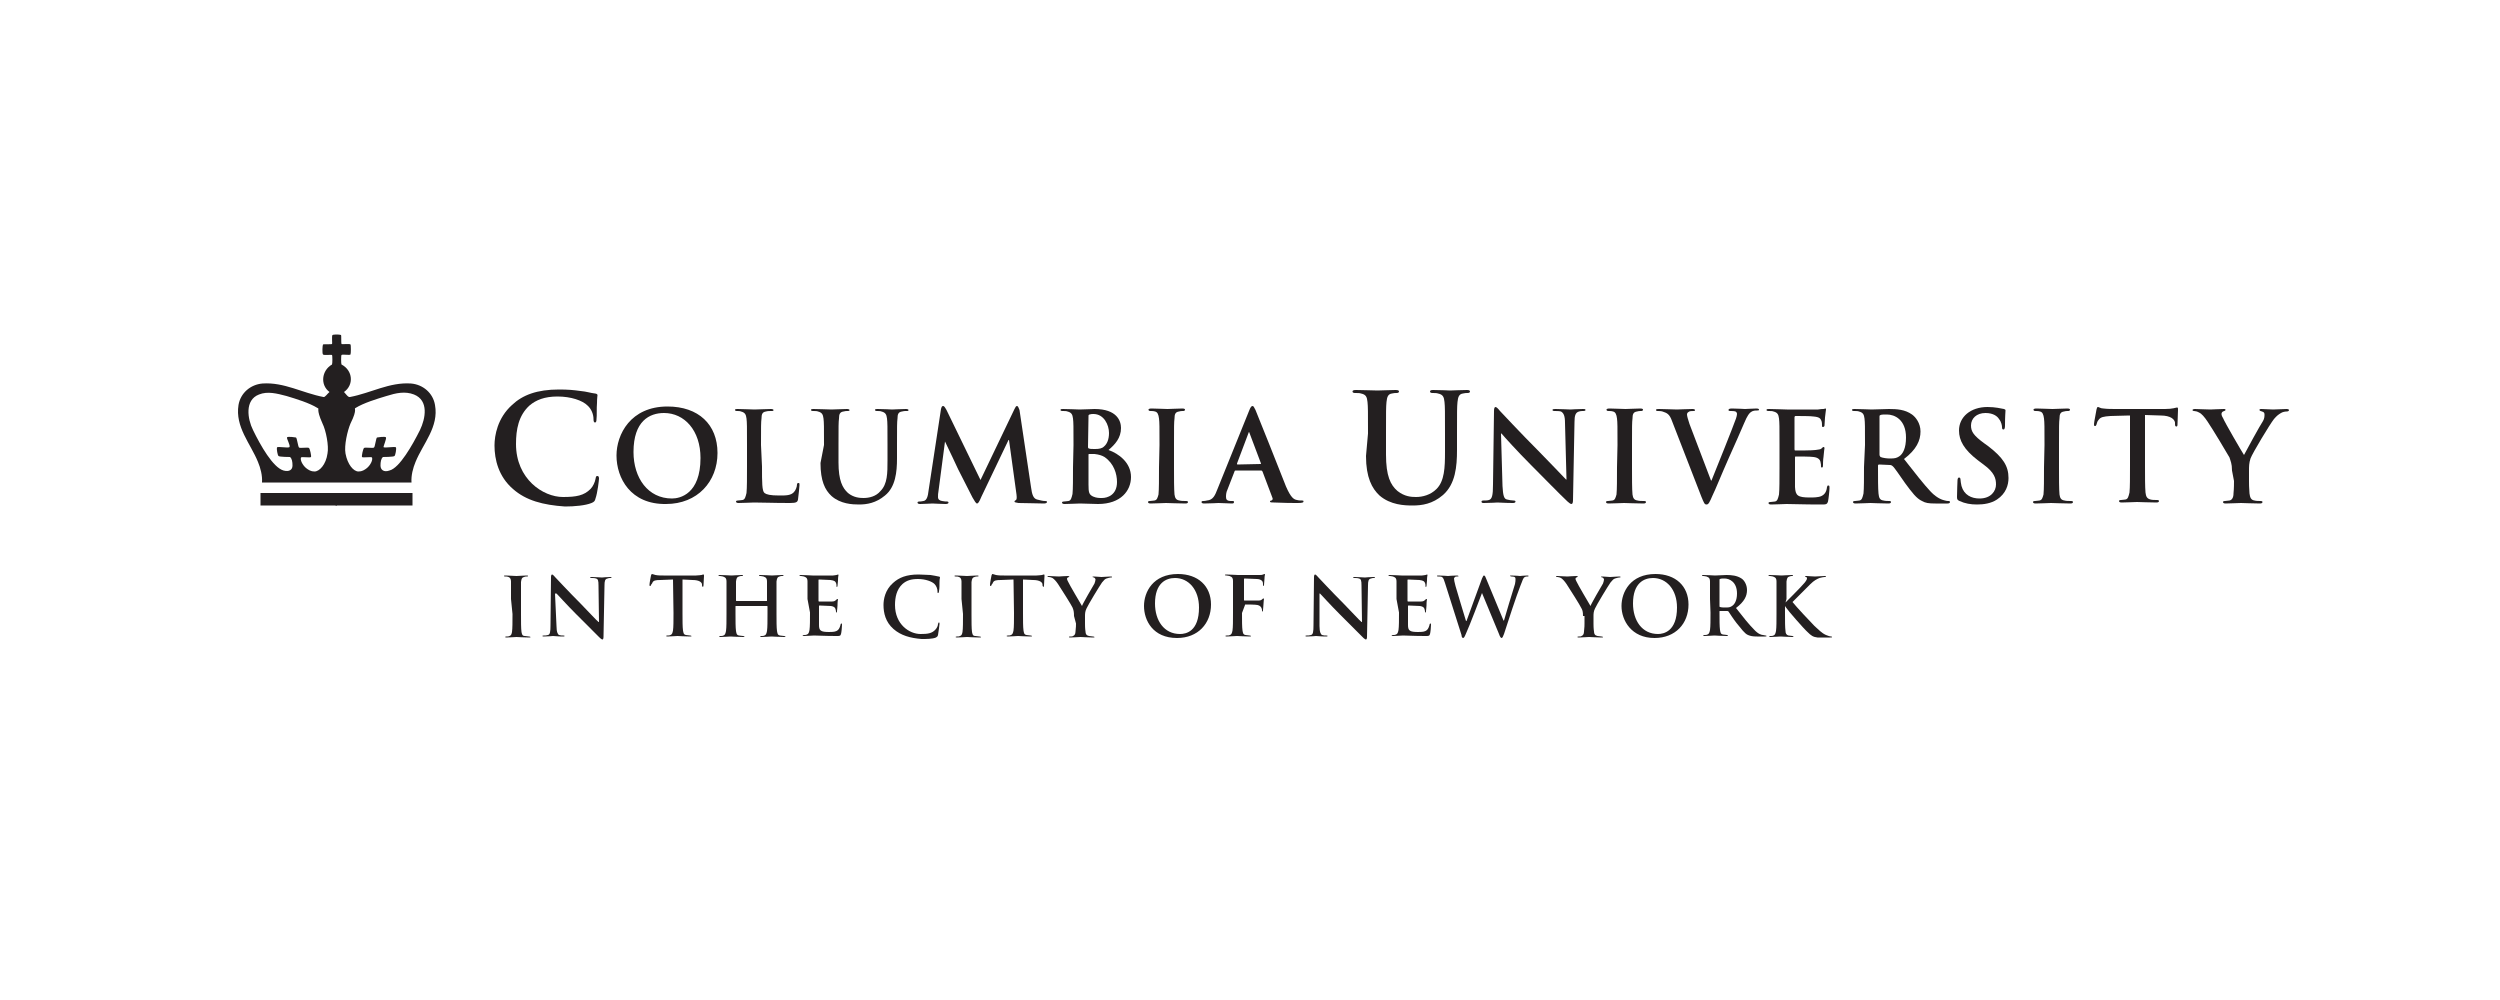 <?xml version="1.0" encoding="utf-8"?>
<!-- Generator: Adobe Illustrator 28.0.0, SVG Export Plug-In . SVG Version: 6.00 Build 0)  -->
<svg version="1.0" id="Layer_1" xmlns="http://www.w3.org/2000/svg" xmlns:xlink="http://www.w3.org/1999/xlink" x="0px" y="0px"
	 viewBox="0 0 500 200" enable-background="new 0 0 500 200" xml:space="preserve">
<path fill="#231F20" d="M102.6,97.8c-2.9-2.5-3.7-5.9-3.7-8.7c0-2,0.6-5.5,3.5-8.1c2.1-2,5-3.1,9.4-3.1c1.8,0,2.9,0.1,4.3,0.3
	c1.2,0.1,2,0.4,2.9,0.5c0.3,0,0.5,0.2,0.5,0.3c0,0.2-0.1,0.6-0.1,1.6c-0.1,1,0,2.6-0.1,3.2c0,0.5-0.1,0.7-0.3,0.7
	c-0.2,0-0.3-0.2-0.3-0.7c0-0.9-0.4-2-1.2-2.7c-1-1-3.3-1.8-6-1.8c-2.6,0-4.3,0.7-5.6,1.8c-2.2,2-2.7,4.8-2.7,7.7
	c0,7,5.4,10.6,9.4,10.6c2.7,0,4.2-0.3,5.5-1.6c0.5-0.5,0.9-1.4,1-2c0.1-0.5,0.1-0.6,0.4-0.6c0.2,0,0.3,0.2,0.3,0.5
	c0,0.3-0.3,2.9-0.7,4c-0.1,0.5-0.3,0.7-0.8,0.9c-1.2,0.5-3.4,0.7-5.3,0.7C108.6,101,105.2,100.1,102.6,97.8L102.6,97.8z"/>
<path fill="#231F20" d="M123.3,91.1c0-4.2,2.8-9.8,10.2-9.8c6.2,0,10,3.6,10,9.3c0,5.7-4,10.2-10.3,10.2
	C126.1,100.9,123.3,95.6,123.3,91.1L123.3,91.1z M140.1,91.6c0-5.5-3.2-9-7.3-9c-2.9,0-6.1,1.6-6.1,7.8c0,5.2,2.9,9.3,7.7,9.3
	C136,99.7,140.1,98.8,140.1,91.6L140.1,91.6z"/>
<path fill="#231F20" d="M152.4,93.3c0,3.2,0,4.9,0.5,5.3c0.4,0.3,1.1,0.5,3,0.5c1.3,0,2.3,0,2.9-0.7c0.3-0.3,0.6-1,0.6-1.5
	c0-0.2,0.1-0.3,0.3-0.3s0.2,0.1,0.2,0.4s-0.2,2.1-0.3,2.9c-0.1,0.5-0.3,0.7-1.6,0.7c-3.6,0-5.2-0.1-7.2-0.1c-0.5,0-2.1,0.1-3.1,0.1
	c-0.3,0-0.5-0.1-0.5-0.3c0-0.1,0.1-0.2,0.4-0.2c0.3,0,0.7-0.1,0.9-0.1c0.5-0.1,0.6-0.6,0.8-1.4c0.1-1,0.1-3,0.1-5.3V89
	c0-3.8,0-4.4-0.1-5.3c-0.1-0.8-0.3-1.2-1.1-1.4c-0.2-0.1-0.5-0.1-0.8-0.1c-0.3,0-0.4-0.1-0.4-0.2c0-0.2,0.2-0.2,0.5-0.2
	c1.2,0,2.7,0.1,3.4,0.1c0.6,0,2.4-0.1,3.3-0.1c0.3,0,0.5,0.1,0.5,0.2c0,0.2-0.1,0.2-0.5,0.2c-0.3,0-0.7,0-1,0.1
	c-0.7,0.1-0.9,0.5-0.9,1.4c-0.1,0.8-0.1,1.5-0.1,5.3L152.4,93.3L152.4,93.3z"/>
<path fill="#231F20" d="M164.8,89c0-3.8,0-4.4-0.1-5.3c-0.1-0.8-0.3-1.2-1.1-1.4c-0.2-0.1-0.6-0.1-1-0.1c-0.3,0-0.4-0.1-0.4-0.2
	c0-0.2,0.2-0.2,0.5-0.2c1.3,0,2.9,0.1,3.6,0.1c0.6,0,2.2-0.1,3.1-0.1c0.3,0,0.5,0.1,0.5,0.2c0,0.2-0.1,0.2-0.4,0.2s-0.4,0-0.8,0.1
	c-0.7,0.1-0.9,0.5-0.9,1.4c-0.1,0.8-0.1,1.5-0.1,5.3v3.5c0,3.6,0.8,5.1,1.9,6.1c1.1,0.9,2.3,1,3.1,1c1.1,0,2.5-0.3,3.4-1.4
	c1.4-1.4,1.4-3.6,1.4-6.1V89c0-3.8,0-4.4-0.1-5.3c-0.1-0.8-0.3-1.2-1.1-1.4c-0.2-0.1-0.6-0.1-0.9-0.1s-0.4-0.1-0.4-0.2
	c0-0.2,0.2-0.2,0.5-0.2c1.3,0,2.8,0.1,2.9,0.1c0.3,0,1.8-0.1,2.8-0.1c0.3,0,0.5,0.1,0.5,0.2c0,0.2-0.1,0.2-0.5,0.2
	c-0.3,0-0.4,0-0.8,0.1c-0.7,0.1-0.9,0.5-0.9,1.4c-0.1,0.8-0.1,1.5-0.1,5.3v2.7c0,2.7-0.3,5.7-2.4,7.4c-1.8,1.5-3.6,1.8-5.2,1.8
	c-1.3,0-3.7-0.1-5.5-1.7c-1.3-1.2-2.2-3-2.2-6.6L164.8,89L164.8,89z"/>
<path fill="#231F20" d="M188.2,81.8c0.1-0.4,0.2-0.6,0.4-0.6c0.2,0,0.3,0.1,0.7,0.8l6.8,14l6.8-14.2c0.2-0.4,0.3-0.6,0.5-0.6
	s0.3,0.3,0.5,0.8l2.3,15.4c0.2,1.6,0.5,2.3,1.2,2.5c0.8,0.2,1.2,0.3,1.6,0.3c0.2,0,0.4,0,0.4,0.2s-0.3,0.3-0.6,0.3
	c-0.6,0-4-0.1-5.1-0.1c-0.5-0.1-0.8-0.1-0.8-0.3c0-0.1,0.1-0.2,0.3-0.3c0.1-0.1,0.2-0.3,0.1-1.1l-1.5-10.9h-0.1l-5.4,11.3
	c-0.5,1.2-0.7,1.4-0.9,1.4c-0.2,0-0.5-0.5-0.9-1.2c-0.6-1.2-2.5-4.9-2.9-5.7c-0.2-0.5-1.7-3.6-2.6-5.5H189l-1.3,9.9
	c-0.1,0.5-0.1,0.8-0.1,1.2c0,0.5,0.3,0.7,0.8,0.8c0.5,0.1,0.8,0.1,1,0.1s0.3,0.1,0.3,0.2c0,0.2-0.2,0.3-0.6,0.3
	c-1,0-2.2-0.1-2.6-0.1c-0.5,0-1.6,0.1-2.5,0.1c-0.3,0-0.5-0.1-0.5-0.3c0-0.1,0.1-0.2,0.4-0.2c0.2,0,0.3,0,0.8-0.1
	c0.7-0.1,0.9-1.1,1-2L188.2,81.8L188.2,81.8z"/>
<path fill="#231F20" d="M214.7,89c0-3.8,0-4.4-0.1-5.3c-0.1-0.8-0.3-1.2-1.1-1.4c-0.2-0.1-0.6-0.1-1-0.1c-0.3,0-0.4-0.1-0.4-0.2
	c0-0.2,0.2-0.2,0.5-0.2c1.3,0,2.9,0.1,3.3,0.1c1.2,0,2.2-0.1,3-0.1c4.5,0,5.3,2.4,5.3,3.8c0,2-1.2,3.3-2.5,4.4
	c2,0.7,4.5,2.5,4.5,5.4c0,2.7-2,5.4-6.6,5.4c-0.6,0-2.9-0.1-3.6-0.1c-0.5,0-2.1,0.1-3.1,0.1c-0.3,0-0.5-0.1-0.5-0.3
	c0-0.1,0.1-0.2,0.4-0.2c0.3,0,0.7-0.1,0.9-0.1c0.5-0.1,0.6-0.6,0.8-1.4c0.1-1,0.1-3,0.1-5.3L214.7,89L214.7,89z M217.6,89.4
	c0,0.2,0.1,0.3,0.2,0.3c0.2,0.1,0.6,0.1,1.2,0.1c0.8,0,1.4-0.1,1.8-0.5c0.6-0.5,1-1.4,1-2.7c0-1.6-1-3.8-3.1-3.8
	c-0.3,0-0.5,0-0.8,0.1c-0.2,0.1-0.2,0.1-0.2,0.4L217.6,89.4L217.6,89.4z M220.9,91.4c-0.5-0.3-1.1-0.5-2-0.6c-0.5,0-0.7,0-1.1,0
	c-0.1,0-0.1,0.1-0.1,0.2v5.9c0,1.6,0.1,2,0.9,2.4c0.7,0.3,1.2,0.3,1.8,0.3c1.1,0,3-0.6,3-3.2C223.4,94.8,222.8,92.7,220.9,91.4
	L220.9,91.4z"/>
<path fill="#231F20" d="M231.9,89c0-3.8,0-4.4-0.1-5.3c-0.1-0.8-0.3-1.3-0.8-1.4c-0.3-0.1-0.6-0.1-0.9-0.1c-0.3,0-0.4-0.1-0.4-0.3
	c0-0.1,0.2-0.2,0.6-0.2c1,0,2.5,0.1,3.2,0.1c0.6,0,2.1-0.1,3-0.1c0.3,0,0.5,0.1,0.5,0.2c0,0.2-0.1,0.3-0.4,0.3c-0.3,0-0.5,0-0.8,0.1
	c-0.7,0.1-0.9,0.5-0.9,1.4c-0.1,0.8-0.1,1.5-0.1,5.3v4.4c0,2.4,0,4.4,0.1,5.5c0.1,0.7,0.3,1.1,1,1.2c0.3,0.1,0.9,0.1,1.3,0.1
	c0.3,0,0.4,0.1,0.4,0.2c0,0.2-0.2,0.3-0.5,0.3c-1.6,0-3.2-0.1-3.9-0.1c-0.5,0-2.1,0.1-3.1,0.1c-0.3,0-0.5-0.1-0.5-0.3
	c0-0.1,0.1-0.2,0.4-0.2c0.3,0,0.7-0.1,0.9-0.1c0.5-0.1,0.6-0.5,0.8-1.2c0.1-1,0.1-3,0.1-5.4L231.9,89L231.9,89z"/>
<path fill="#231F20" d="M247.1,94.1c-0.1,0-0.2,0.1-0.2,0.2l-1.4,3.6c-0.3,0.6-0.3,1.2-0.3,1.5c0,0.5,0.2,0.8,1,0.8h0.3
	c0.3,0,0.3,0.1,0.3,0.2c0,0.2-0.1,0.3-0.4,0.3c-0.8,0-1.8-0.1-2.7-0.1c-0.3,0-1.6,0.1-2.9,0.1c-0.3,0-0.5-0.1-0.5-0.3
	c0-0.1,0.1-0.2,0.3-0.2c0.2,0,0.5,0,0.8-0.1c1.2-0.1,1.6-1,2.1-2.3l6.3-15.6c0.3-0.8,0.5-1,0.7-1c0.2,0,0.3,0.2,0.6,0.8
	c0.6,1.4,4.6,11.5,6.1,15.3c1,2.3,1.6,2.6,2.2,2.7c0.3,0.1,0.8,0.1,1,0.1c0.2,0,0.3,0,0.3,0.2s-0.2,0.3-1.2,0.3
	c-0.9,0-2.7,0-4.7-0.1c-0.5,0-0.8,0-0.8-0.2c0-0.1,0.1-0.2,0.3-0.2c0.2-0.1,0.3-0.3,0.2-0.5l-2-5.3c-0.1-0.1-0.1-0.2-0.3-0.2
	L247.1,94.1L247.1,94.1z M252.1,92.8c0.1,0,0.1-0.1,0.1-0.1l-2.3-6.1c0-0.1-0.1-0.2-0.1-0.2s-0.1,0.1-0.1,0.2l-2.3,6.1
	c0,0.1,0,0.2,0.1,0.2L252.1,92.8L252.1,92.8z"/>
<path fill="#231F20" d="M273.6,86.7c0-4.5,0-5.3-0.1-6.3c-0.1-1-0.3-1.5-1.3-1.7c-0.2-0.1-0.8-0.1-1.2-0.1c-0.3,0-0.5-0.1-0.5-0.3
	s0.2-0.3,0.7-0.3c1.6,0,3.4,0.1,4.3,0.1c0.7,0,2.6-0.1,3.6-0.1c0.5,0,0.7,0.1,0.7,0.3s-0.2,0.3-0.5,0.3c-0.3,0-0.5,0-0.9,0.1
	c-0.8,0.1-1,0.7-1.1,1.7c-0.1,1-0.1,1.8-0.1,6.3v4.2c0,4.3,0.9,6.1,2.3,7.3c1.4,1.1,2.7,1.2,3.7,1.2c1.3,0,2.9-0.4,4.1-1.6
	c1.6-1.6,1.7-4.3,1.7-7.4v-3.7c0-4.5,0-5.3-0.1-6.3c-0.1-1-0.3-1.5-1.3-1.7c-0.2-0.1-0.8-0.1-1.1-0.1s-0.5-0.1-0.5-0.3
	s0.2-0.3,0.6-0.3c1.5,0,3.4,0.1,3.4,0.1c0.3,0,2.3-0.1,3.4-0.1c0.4,0,0.6,0.1,0.6,0.3s-0.2,0.3-0.5,0.3s-0.5,0-0.9,0.1
	c-0.8,0.1-1,0.7-1.1,1.7c-0.1,1-0.1,1.8-0.1,6.3V90c0,3.3-0.3,6.8-2.8,9c-2.1,1.8-4.2,2.1-6.1,2.1c-1.6,0-4.4-0.1-6.6-2
	c-1.5-1.4-2.7-3.6-2.7-7.9L273.6,86.7L273.6,86.7z"/>
<path fill="#231F20" d="M300.5,97.2c0.1,1.9,0.3,2.6,0.9,2.7c0.4,0.1,0.9,0.2,1.3,0.2c0.3,0,0.4,0.1,0.4,0.2c0,0.2-0.2,0.3-0.5,0.3
	c-1.6,0-2.6-0.1-3.1-0.1c-0.2,0-1.4,0.1-2.7,0.1c-0.3,0-0.5,0-0.5-0.3c0-0.1,0.1-0.2,0.4-0.2c0.3,0,0.8,0,1.1-0.1
	c0.6-0.2,0.8-0.9,0.8-3.1l0.2-14.7c0-0.5,0.1-0.8,0.3-0.8s0.5,0.3,0.9,0.8c0.3,0.3,4.1,4.4,7.7,8c1.7,1.7,5.1,5.3,5.5,5.7h0.1
	L313,84.6c0-1.5-0.3-2-0.8-2.3c-0.3-0.1-1-0.1-1.3-0.1c-0.3,0-0.4-0.1-0.4-0.2c0-0.2,0.3-0.2,0.6-0.2c1.3,0,2.5,0.1,3,0.1
	c0.3,0,1.2-0.1,2.5-0.1c0.3,0,0.5,0,0.5,0.2c0,0.1-0.1,0.2-0.5,0.2c-0.3,0-0.5,0-0.8,0.1c-0.7,0.2-0.9,0.8-0.9,2.1l-0.3,15.6
	c0,0.5-0.1,0.8-0.3,0.8c-0.3,0-0.5-0.3-0.8-0.5c-1.6-1.5-4.7-4.7-7.3-7.3c-2.7-2.7-5.5-5.8-5.9-6.3h-0.1L300.5,97.2L300.5,97.2z"/>
<path fill="#231F20" d="M323.5,89c0-3.8,0-4.4-0.1-5.3c-0.1-0.8-0.3-1.3-0.8-1.4c-0.3-0.1-0.6-0.1-0.9-0.1s-0.4-0.1-0.4-0.3
	c0-0.1,0.2-0.2,0.6-0.2c1,0,2.5,0.1,3.2,0.1c0.6,0,2.1-0.1,3-0.1c0.3,0,0.5,0.1,0.5,0.2c0,0.2-0.1,0.3-0.4,0.3s-0.5,0-0.8,0.1
	c-0.7,0.1-0.9,0.5-0.9,1.4c-0.1,0.8-0.1,1.5-0.1,5.3v4.4c0,2.4,0,4.4,0.1,5.5c0.1,0.7,0.3,1.1,1,1.2c0.3,0.1,0.9,0.1,1.3,0.1
	c0.3,0,0.4,0.1,0.4,0.2c0,0.2-0.2,0.3-0.5,0.3c-1.6,0-3.2-0.1-3.9-0.1c-0.5,0-2.1,0.1-3.1,0.1c-0.3,0-0.5-0.1-0.5-0.3
	c0-0.1,0.1-0.2,0.4-0.2c0.3,0,0.7-0.1,0.9-0.1c0.5-0.1,0.6-0.5,0.8-1.2c0.1-1,0.1-3,0.1-5.4L323.5,89L323.5,89z"/>
<path fill="#231F20" d="M334.4,84.2c-0.5-1.4-1-1.6-1.9-1.9c-0.3-0.1-0.8-0.1-1-0.1s-0.3-0.1-0.3-0.2c0-0.2,0.3-0.2,0.6-0.2
	c1.3,0,2.7,0.1,3.6,0.1c0.6,0,1.8-0.1,3.1-0.1c0.3,0,0.5,0.1,0.5,0.2c0,0.2-0.1,0.2-0.3,0.2c-0.4,0-0.8,0-1,0.2
	c-0.2,0.1-0.3,0.3-0.3,0.5c0,0.3,0.2,1,0.5,1.9l4.3,11.3h0.1c1.1-2.7,4.3-10.7,4.9-12.4c0.1-0.3,0.2-0.7,0.2-0.9s-0.1-0.4-0.3-0.5
	c-0.3-0.1-0.7-0.1-1-0.1c-0.2,0-0.4,0-0.4-0.2s0.2-0.3,0.7-0.3c1.2,0,2.3,0.1,2.6,0.1c0.4,0,1.6-0.1,2.3-0.1c0.3,0,0.5,0.1,0.5,0.2
	c0,0.2-0.1,0.2-0.4,0.2s-0.8,0-1.2,0.3c-0.3,0.2-0.7,0.6-1.4,2.3c-1,2.3-1.6,3.7-3,6.8c-1.6,3.6-2.7,6.4-3.3,7.6
	c-0.6,1.4-0.8,1.8-1.2,1.8s-0.5-0.3-1-1.5L334.4,84.2z"/>
<path fill="#231F20" d="M355.9,89c0-3.8,0-4.4-0.1-5.3c-0.1-0.8-0.3-1.2-1.1-1.4c-0.2-0.1-0.6-0.1-1-0.1c-0.3,0-0.4-0.1-0.4-0.2
	c0-0.2,0.2-0.2,0.5-0.2c1.3,0,2.9,0.1,3.6,0.1c0.8,0,5.7,0,6.2,0c0.5-0.1,0.9-0.1,1.1-0.1c0.1,0,0.3-0.1,0.4-0.1s0.1,0.1,0.1,0.2
	c0,0.2-0.1,0.5-0.2,1.6c0,0.3-0.1,1.4-0.1,1.6c0,0.1-0.1,0.3-0.3,0.3c-0.2,0-0.2-0.1-0.2-0.3s0-0.6-0.1-0.9
	c-0.2-0.5-0.4-0.8-1.6-0.9c-0.4-0.1-3-0.1-3.6-0.1c-0.1,0-0.2,0.1-0.2,0.3v6.3c0,0.2,0,0.3,0.2,0.3c0.5,0,3.4,0,4-0.1
	c0.6-0.1,1-0.1,1.2-0.3s0.3-0.3,0.4-0.3c0.1,0,0.2,0.1,0.2,0.2c0,0.1-0.1,0.5-0.2,1.8c-0.1,0.5-0.1,1.5-0.1,1.6c0,0.2,0,0.5-0.2,0.5
	c-0.2,0-0.2-0.1-0.2-0.2c0-0.3,0-0.5-0.1-0.9c-0.1-0.5-0.5-0.9-1.4-1c-0.5-0.1-2.9-0.1-3.6-0.1c-0.1,0-0.1,0.1-0.1,0.3v2
	c0,0.8,0,3.1,0,3.8c0.1,1.7,0.5,2.1,3,2.1c0.6,0,1.7,0,2.3-0.3c0.6-0.3,1-0.8,1.1-1.8c0.1-0.3,0.1-0.3,0.3-0.3
	c0.2,0,0.2,0.2,0.2,0.5c0,0.5-0.2,2.3-0.3,2.7c-0.2,0.6-0.4,0.6-1.4,0.6c-3.8,0-5.4-0.1-6.9-0.1c-0.5,0-2.1,0.1-3.1,0.1
	c-0.3,0-0.5-0.1-0.5-0.3c0-0.1,0.1-0.2,0.4-0.2s0.7-0.1,0.9-0.1c0.5-0.1,0.6-0.6,0.8-1.4c0.1-1,0.1-3,0.1-5.3L355.9,89L355.9,89z"/>
<path fill="#231F20" d="M373,89c0-3.8,0-4.4-0.1-5.3c-0.1-0.8-0.3-1.2-1.1-1.4c-0.2-0.1-0.6-0.1-1-0.1c-0.3,0-0.4-0.1-0.4-0.2
	c0-0.2,0.2-0.2,0.5-0.2c1.3,0,2.9,0.1,3.4,0.1c0.8,0,2.7-0.1,3.5-0.1c1.6,0,3.2,0.1,4.6,1.1c0.7,0.5,1.7,1.7,1.7,3.4
	c0,1.8-0.8,3.6-3.3,5.5c2.2,2.8,3.9,5,5.4,6.6c1.4,1.4,2.4,1.6,2.8,1.7c0.3,0.1,0.5,0.1,0.7,0.1s0.3,0.1,0.3,0.2
	c0,0.2-0.2,0.3-0.5,0.3h-2.4c-1.4,0-2-0.1-2.7-0.5c-1.1-0.5-2-1.7-3.4-3.6c-1-1.4-2.1-3.1-2.5-3.4c-0.1-0.1-0.3-0.2-0.5-0.2
	l-2.2-0.1c-0.1,0-0.2,0.1-0.2,0.2v0.3c0,2.3,0,4.3,0.1,5.3c0.1,0.8,0.2,1.3,1,1.4c0.3,0.1,0.9,0.1,1.2,0.1c0.2,0,0.3,0.1,0.3,0.2
	c0,0.2-0.2,0.3-0.5,0.3c-1.4,0-3.3-0.1-3.6-0.1c-0.5,0-2,0.1-3,0.1c-0.3,0-0.5-0.1-0.5-0.3c0-0.1,0.1-0.2,0.4-0.2s0.7-0.1,0.9-0.1
	c0.5-0.1,0.6-0.6,0.8-1.4c0.1-1,0.1-3,0.1-5.3L373,89L373,89z M375.9,90.9c0,0.3,0.1,0.3,0.2,0.5c0.5,0.2,1.3,0.3,1.9,0.3
	c1,0,1.3-0.1,1.8-0.4c0.8-0.5,1.4-1.7,1.4-3.8c0-3.6-2.3-4.6-3.8-4.6c-0.6,0-1.1,0-1.3,0.1c-0.2,0.1-0.2,0.1-0.2,0.3L375.9,90.9
	L375.9,90.9z"/>
<path fill="#231F20" d="M391.9,100.2c-0.4-0.2-0.5-0.3-0.5-0.8c0-1.4,0.1-2.9,0.1-3.3c0-0.3,0.1-0.6,0.3-0.6s0.3,0.2,0.3,0.4
	c0,0.3,0.1,0.8,0.2,1.3c0.5,1.8,2,2.5,3.6,2.5c2.3,0,3.3-1.5,3.3-2.8c0-1.2-0.3-2.4-2.5-4l-1.2-0.9c-2.7-2.1-3.7-3.9-3.7-5.9
	c0-2.7,2.3-4.7,5.7-4.7c1.6,0,2.7,0.3,3.3,0.4c0.2,0.1,0.3,0.1,0.3,0.3c0,0.3-0.1,1-0.1,3c0,0.5-0.1,0.8-0.3,0.8
	c-0.2,0-0.3-0.1-0.3-0.5c0-0.2-0.1-1-0.6-1.6c-0.3-0.5-1.1-1.2-2.7-1.2c-1.8,0-2.9,1.1-2.9,2.5c0,1.2,0.5,2,2.7,3.6l0.7,0.5
	c3,2.3,4.1,4,4.1,6.4c0,1.4-0.5,3.1-2.3,4.3c-1.2,0.8-2.7,1-4,1C394.1,100.9,393,100.7,391.9,100.2L391.9,100.2z"/>
<path fill="#231F20" d="M408.9,89c0-3.8,0-4.4-0.1-5.3c-0.1-0.8-0.3-1.3-0.8-1.4c-0.3-0.1-0.6-0.1-0.9-0.1c-0.3,0-0.4-0.1-0.4-0.3
	c0-0.1,0.2-0.2,0.6-0.2c1,0,2.5,0.1,3.2,0.1c0.6,0,2.1-0.1,3-0.1c0.3,0,0.5,0.1,0.5,0.2c0,0.2-0.1,0.3-0.4,0.3c-0.3,0-0.5,0-0.8,0.1
	c-0.7,0.1-0.9,0.5-0.9,1.4c-0.1,0.8-0.1,1.5-0.1,5.3v4.4c0,2.4,0,4.4,0.1,5.5c0.1,0.7,0.3,1.1,1,1.2c0.3,0.1,0.9,0.1,1.3,0.1
	c0.3,0,0.4,0.1,0.4,0.2c0,0.2-0.2,0.3-0.5,0.3c-1.6,0-3.2-0.1-3.9-0.1c-0.5,0-2.1,0.1-3.1,0.1c-0.3,0-0.5-0.1-0.5-0.3
	c0-0.1,0.1-0.2,0.4-0.2s0.7-0.1,0.9-0.1c0.5-0.1,0.6-0.5,0.8-1.2c0.1-1,0.1-3,0.1-5.4L408.9,89L408.9,89z"/>
<path fill="#231F20" d="M425.8,83.1l-3.7,0.1c-1.4,0.1-2,0.2-2.4,0.8c-0.3,0.3-0.3,0.7-0.4,0.9s-0.1,0.3-0.3,0.3
	c-0.2,0-0.2-0.1-0.2-0.4c0-0.4,0.5-2.7,0.5-2.9c0.1-0.3,0.1-0.5,0.3-0.5c0.2,0,0.5,0.3,1.1,0.3c0.8,0.1,1.6,0.1,2.5,0.1h9.8
	c1.6,0,2.2-0.3,2.4-0.3c0.2,0,0.2,0.1,0.2,0.5c0,0.5-0.1,2.3-0.1,2.9c0,0.3-0.1,0.4-0.2,0.4c-0.2,0-0.3-0.1-0.3-0.5v-0.3
	c-0.1-0.6-0.8-1.4-2.9-1.4l-3.1-0.1v10.2c0,2.3,0,4.2,0.1,5.3c0.1,0.7,0.2,1.2,1,1.4c0.3,0.1,0.9,0.1,1.3,0.1c0.3,0,0.4,0.1,0.4,0.2
	c0,0.2-0.2,0.3-0.5,0.3c-1.6,0-3.2-0.1-3.9-0.1c-0.5,0-2.1,0.1-3.1,0.1c-0.3,0-0.5-0.1-0.5-0.3c0-0.1,0.1-0.2,0.4-0.2
	s0.7-0.1,0.9-0.1c0.5-0.1,0.6-0.6,0.8-1.4c0.1-1,0.1-3,0.1-5.3V83.1H425.8z"/>
<path fill="#231F20" d="M446.4,94.1c0-1.4-0.3-1.9-0.5-2.6c-0.2-0.4-3.5-5.9-4.4-7.2c-0.6-0.9-1.2-1.6-1.7-1.8
	c-0.3-0.2-0.8-0.3-1-0.3c-0.2,0-0.3-0.1-0.3-0.2c0-0.1,0.2-0.2,0.5-0.2c0.5,0,2.3,0.1,3.1,0.1c0.5,0,1.6-0.1,2.7-0.1
	c0.3,0,0.3,0.1,0.3,0.2c0,0.1-0.2,0.2-0.5,0.3c-0.2,0.1-0.3,0.3-0.3,0.5c0,0.2,0.1,0.5,0.3,0.8c0.3,0.8,3.8,6.8,4.2,7.4
	c0.3-0.6,3.3-6.1,3.8-6.8c0.3-0.5,0.3-1,0.3-1.3c0-0.3-0.1-0.5-0.5-0.6c-0.2-0.1-0.5-0.1-0.5-0.3s0.1-0.2,0.4-0.2
	c0.8,0,1.6,0.1,2.3,0.1c0.5,0,2.2-0.1,2.7-0.1c0.3,0,0.5,0.1,0.5,0.2c0,0.2-0.2,0.3-0.5,0.3s-0.8,0.1-1.1,0.3
	c-0.5,0.3-0.8,0.5-1.4,1.2c-0.8,1-4.3,6.8-4.7,7.9c-0.3,0.9-0.3,1.6-0.3,2.5v2c0,0.4,0,1.4,0.1,2.5c0.1,0.8,0.3,1.3,1,1.4
	c0.3,0.1,0.9,0.1,1.2,0.1c0.3,0,0.4,0.1,0.4,0.2c0,0.2-0.2,0.3-0.5,0.3c-1.6,0-3.1-0.1-3.8-0.1c-0.6,0-2.2,0.1-3.1,0.1
	c-0.3,0-0.5-0.1-0.5-0.3c0-0.1,0.1-0.2,0.4-0.2c0.3,0,0.6-0.1,0.9-0.1c0.5-0.1,0.8-0.6,0.8-1.4c0.1-1,0.1-2.1,0.1-2.5L446.4,94.1
	L446.4,94.1z"/>
<g>
	<path fill="#231F20" d="M102.2,119.8c0-2.5,0-2.9,0-3.5c0-0.5-0.2-0.8-0.5-0.9c-0.2-0.1-0.4-0.1-0.6-0.1c-0.1,0-0.3,0-0.3-0.1
		c0-0.1,0.1-0.1,0.4-0.1c0.6,0,1.6,0.1,2.1,0.1c0.4,0,1.4-0.1,2-0.1c0.2,0,0.3,0,0.3,0.1s-0.1,0.1-0.3,0.1c-0.1,0-0.3,0-0.5,0.1
		c-0.4,0.1-0.5,0.3-0.6,1c0,0.5,0,1,0,3.5v2.9c0,1.6,0,2.9,0.1,3.6c0.1,0.4,0.1,0.8,0.7,0.8c0.2,0,0.6,0.1,0.8,0.1s0.3,0.1,0.3,0.1
		c0,0.1-0.1,0.1-0.3,0.1c-1.1,0-2.1-0.1-2.5-0.1c-0.3,0-1.4,0.1-2,0.1c-0.2,0-0.3-0.1-0.3-0.1s0.1-0.1,0.3-0.1c0.3,0,0.4,0,0.6-0.1
		c0.3-0.1,0.4-0.3,0.5-0.8c0.1-0.7,0.1-2,0.1-3.6L102.2,119.8L102.2,119.8z"/>
	<path fill="#231F20" d="M111.3,125.2c0,1.3,0.3,1.7,0.5,1.8c0.3,0.1,0.6,0.1,0.8,0.1c0.2,0,0.3,0,0.3,0.1s-0.1,0.1-0.3,0.1
		c-1.1,0-1.7-0.1-2-0.1c-0.1,0-0.9,0.1-1.8,0.1c-0.2,0-0.3,0-0.3-0.1c0-0.1,0.1-0.1,0.3-0.1c0.2,0,0.5,0,0.8-0.1
		c0.4-0.1,0.5-0.6,0.5-2l0.1-9.6c0-0.3,0.1-0.5,0.2-0.5c0.2,0,0.3,0.2,0.6,0.5c0.2,0.2,2.7,2.9,5.1,5.3c1.1,1.1,3.3,3.5,3.6,3.7h0.1
		l-0.1-7.3c0-1-0.1-1.3-0.5-1.4c-0.3-0.1-0.6-0.1-0.9-0.1c-0.2,0-0.3-0.1-0.3-0.1c0-0.1,0.2-0.1,0.4-0.1c0.8,0,1.6,0.1,2,0.1
		c0.2,0,0.8-0.1,1.6-0.1c0.2,0,0.3,0,0.3,0.1c0,0.1-0.1,0.1-0.3,0.1c-0.1,0-0.3,0-0.5,0.1c-0.5,0.1-0.6,0.5-0.6,1.4l-0.2,10.3
		c0,0.3-0.1,0.5-0.2,0.5c-0.2,0-0.3-0.2-0.5-0.3c-1-1-3.1-3.1-4.8-4.8c-1.8-1.8-3.6-3.8-3.9-4.1H111L111.3,125.2L111.3,125.2z"/>
	<path fill="#231F20" d="M134.6,115.9l-2.5,0.1c-1,0-1.4,0.1-1.6,0.5c-0.1,0.3-0.3,0.4-0.3,0.5c0,0.1-0.1,0.2-0.2,0.2
		s-0.1-0.1-0.1-0.3c0-0.3,0.3-1.8,0.3-1.8c0.1-0.2,0.1-0.3,0.2-0.3s0.3,0.1,0.7,0.2c0.5,0.1,1.1,0.1,1.6,0.1h6.5
		c0.5,0,0.9-0.1,1.1-0.1c0.3-0.1,0.3-0.1,0.4-0.1c0.1,0,0.1,0.1,0.1,0.3c0,0.3-0.1,1.5-0.1,1.9c0,0.1-0.1,0.3-0.1,0.3
		c-0.1,0-0.1-0.1-0.2-0.3v-0.2c0-0.4-0.5-0.9-1.9-0.9l-2-0.1v6.7c0,1.5,0,2.8,0.1,3.5c0.1,0.5,0.1,0.8,0.6,0.9
		c0.2,0,0.6,0.1,0.8,0.1s0.3,0.1,0.3,0.1c0,0.1-0.1,0.1-0.3,0.1c-1.1,0-2.1-0.1-2.5-0.1c-0.3,0-1.4,0.1-2,0.1
		c-0.2,0-0.3-0.1-0.3-0.1s0.1-0.1,0.3-0.1c0.3,0,0.4,0,0.6-0.1c0.3-0.1,0.4-0.4,0.5-0.9c0.1-0.7,0.1-2,0.1-3.5L134.6,115.9
		L134.6,115.9z"/>
	<path fill="#231F20" d="M153.3,120.2c0.1,0,0.1,0,0.1-0.1v-0.3c0-2.5,0-2.9,0-3.5c0-0.5-0.1-0.8-0.7-1c-0.1,0-0.4-0.1-0.6-0.1
		c-0.2,0-0.3,0-0.3-0.1s0.1-0.1,0.3-0.1c0.9,0,1.9,0.1,2.3,0.1c0.4,0,1.4-0.1,2-0.1c0.2,0,0.3,0,0.3,0.1s-0.1,0.1-0.3,0.1
		c-0.1,0-0.3,0-0.5,0.1c-0.4,0.1-0.5,0.3-0.6,1c0,0.5,0,1,0,3.5v2.9c0,1.5,0,2.8,0.1,3.5c0.1,0.5,0.1,0.8,0.6,0.9
		c0.2,0,0.6,0.1,0.8,0.1s0.3,0.1,0.3,0.1c0,0.1-0.1,0.1-0.3,0.1c-1.1,0-2.1-0.1-2.5-0.1c-0.3,0-1.4,0.1-2,0.1
		c-0.2,0-0.3-0.1-0.3-0.1s0.1-0.1,0.3-0.1c0.3,0,0.4,0,0.6-0.1c0.3-0.1,0.4-0.4,0.5-0.9c0.1-0.7,0.1-2,0.1-3.5v-1.4
		c0-0.1-0.1-0.1-0.1-0.1h-6.2c-0.1,0-0.1,0-0.1,0.1v1.4c0,1.5,0,2.8,0.1,3.5c0.1,0.5,0.1,0.8,0.6,0.9c0.2,0,0.6,0.1,0.8,0.1
		c0.2,0,0.3,0.1,0.3,0.1c0,0.1-0.1,0.1-0.3,0.1c-1.1,0-2.1-0.1-2.5-0.1c-0.3,0-1.4,0.1-2,0.1c-0.2,0-0.3-0.1-0.3-0.1
		s0.1-0.1,0.3-0.1c0.3,0,0.4,0,0.6-0.1c0.3-0.1,0.4-0.4,0.5-0.9c0.1-0.7,0.1-2,0.1-3.5v-2.9c0-2.5,0-2.9,0-3.5c0-0.5-0.1-0.8-0.7-1
		c-0.1,0-0.4-0.1-0.6-0.1s-0.3,0-0.3-0.1s0.1-0.1,0.3-0.1c0.9,0,1.9,0.1,2.3,0.1s1.4-0.1,2-0.1c0.2,0,0.3,0,0.3,0.1
		s-0.1,0.1-0.3,0.1c-0.1,0-0.3,0-0.5,0.1c-0.4,0.1-0.5,0.3-0.6,1c0,0.5,0,1,0,3.5v0.3c0,0.1,0.1,0.1,0.1,0.1H153.3L153.3,120.2z"/>
	<path fill="#231F20" d="M161.5,119.8c0-2.5,0-2.9,0-3.5c0-0.5-0.1-0.8-0.7-1c-0.1,0-0.4-0.1-0.6-0.1c-0.2,0-0.3,0-0.3-0.1
		s0.1-0.1,0.3-0.1c0.9,0,1.9,0.1,2.3,0.1c0.5,0,3.8,0,4.1,0c0.3,0,0.5-0.1,0.7-0.1c0.1,0,0.2-0.1,0.3-0.1c0.1,0,0.1,0.1,0.1,0.1
		c0,0.1-0.1,0.3-0.1,1.1c0,0.1-0.1,0.9-0.1,1.1c0,0.1-0.1,0.2-0.1,0.2c-0.1,0-0.1-0.1-0.1-0.2c0-0.1,0-0.4-0.1-0.6
		c-0.1-0.3-0.3-0.5-1.1-0.6c-0.3,0-2-0.1-2.3-0.1c-0.1,0-0.1,0.1-0.1,0.1v4.1c0,0.1,0,0.2,0.1,0.2c0.3,0,2.3,0,2.6,0
		c0.4,0,0.6-0.1,0.8-0.3c0.1-0.1,0.2-0.2,0.3-0.2c0.1,0,0.1,0.1,0.1,0.1s-0.1,0.3-0.1,1.2c0,0.3-0.1,1-0.1,1.1c0,0.1,0,0.3-0.1,0.3
		s-0.1-0.1-0.1-0.1c0-0.1,0-0.3-0.1-0.6c-0.1-0.3-0.3-0.5-0.9-0.6c-0.3,0-1.9-0.1-2.3-0.1c-0.1,0-0.1,0.1-0.1,0.1v1.3
		c0,0.5,0,2,0,2.5c0,1.1,0.3,1.4,2,1.4c0.4,0,1.1,0,1.5-0.2c0.4-0.2,0.6-0.5,0.8-1.2c0-0.2,0.1-0.3,0.2-0.3s0.1,0.1,0.1,0.3
		c0,0.3-0.1,1.5-0.2,1.8c-0.1,0.4-0.3,0.4-0.9,0.4c-2.5,0-3.6-0.1-4.5-0.1c-0.3,0-1.4,0.1-2,0.1c-0.2,0-0.3-0.1-0.3-0.1
		s0.1-0.1,0.3-0.1c0.3,0,0.4,0,0.6-0.1c0.3-0.1,0.4-0.4,0.5-0.9c0.1-0.7,0.1-2,0.1-3.5L161.5,119.8L161.5,119.8z"/>
	<path fill="#231F20" d="M178.7,125.8c-1.6-1.4-2-3.2-2-4.8c0-1.1,0.3-3,1.9-4.4c1.2-1.1,2.7-1.7,5.1-1.7c1,0,1.6,0.1,2.4,0.1
		c0.6,0.1,1.2,0.2,1.6,0.3c0.2,0,0.3,0.1,0.3,0.2c0,0.1-0.1,0.3-0.1,0.9c0,0.5,0,1.4-0.1,1.8c0,0.3-0.1,0.4-0.2,0.4
		s-0.1-0.1-0.1-0.3c0-0.5-0.2-1.1-0.6-1.5c-0.5-0.5-1.8-1-3.3-1c-1.4,0-2.3,0.3-3.1,1c-1.2,1.1-1.5,2.7-1.5,4.2
		c0,3.9,2.9,5.8,5.1,5.8c1.4,0,2.3-0.1,3-0.9c0.3-0.3,0.5-0.8,0.5-1.1c0.1-0.3,0.1-0.3,0.2-0.3c0.1,0,0.1,0.1,0.1,0.3
		c0,0.2-0.2,1.6-0.3,2.2c-0.1,0.3-0.1,0.3-0.4,0.5c-0.7,0.3-1.9,0.3-2.9,0.3C182,127.6,180.2,127.1,178.7,125.8L178.7,125.8z"/>
	<path fill="#231F20" d="M192.3,119.8c0-2.5,0-2.9,0-3.5c0-0.5-0.2-0.8-0.5-0.9c-0.2-0.1-0.4-0.1-0.6-0.1c-0.1,0-0.3,0-0.3-0.1
		c0-0.1,0.1-0.1,0.4-0.1c0.6,0,1.6,0.1,2.1,0.1c0.4,0,1.4-0.1,2-0.1c0.2,0,0.3,0,0.3,0.1s-0.1,0.1-0.3,0.1c-0.1,0-0.3,0-0.5,0.1
		c-0.4,0.1-0.5,0.3-0.6,1c0,0.5,0,1,0,3.5v2.9c0,1.6,0,2.9,0.1,3.6c0.1,0.4,0.1,0.8,0.7,0.8c0.2,0,0.6,0.1,0.8,0.1s0.3,0.1,0.3,0.1
		c0,0.1-0.1,0.1-0.3,0.1c-1.1,0-2.1-0.1-2.5-0.1c-0.3,0-1.4,0.1-2,0.1c-0.2,0-0.3-0.1-0.3-0.1s0.1-0.1,0.3-0.1c0.3,0,0.4,0,0.6-0.1
		c0.3-0.1,0.4-0.3,0.5-0.8c0.1-0.7,0.1-2,0.1-3.6L192.3,119.8L192.3,119.8z"/>
	<path fill="#231F20" d="M202.7,115.9l-2.5,0.1c-1,0-1.4,0.1-1.6,0.5c-0.1,0.3-0.3,0.4-0.3,0.5c0,0.1-0.1,0.2-0.2,0.2
		c-0.1,0-0.1-0.1-0.1-0.3c0-0.3,0.3-1.8,0.3-1.8c0.1-0.2,0.1-0.3,0.2-0.3c0.1,0,0.3,0.1,0.7,0.2c0.5,0.1,1.1,0.1,1.6,0.1h6.5
		c0.5,0,0.9-0.1,1.1-0.1c0.3-0.1,0.3-0.1,0.4-0.1c0.1,0,0.1,0.1,0.1,0.3c0,0.3-0.1,1.5-0.1,1.9c0,0.1-0.1,0.3-0.1,0.3
		c-0.1,0-0.1-0.1-0.2-0.3v-0.2c0-0.4-0.5-0.9-1.9-0.9l-2-0.1v6.7c0,1.5,0,2.8,0.1,3.5c0.1,0.5,0.1,0.8,0.6,0.9
		c0.2,0,0.6,0.1,0.8,0.1s0.3,0.1,0.3,0.1c0,0.1-0.1,0.1-0.3,0.1c-1.1,0-2.1-0.1-2.5-0.1c-0.3,0-1.4,0.1-2,0.1
		c-0.2,0-0.3-0.1-0.3-0.1s0.1-0.1,0.3-0.1c0.3,0,0.4,0,0.6-0.1c0.3-0.1,0.4-0.4,0.5-0.9c0.1-0.7,0.1-2,0.1-3.5L202.7,115.9
		L202.7,115.9z"/>
	<path fill="#231F20" d="M214.8,123.2c0-0.9-0.1-1.2-0.3-1.7c-0.1-0.3-2.3-3.8-2.9-4.7c-0.4-0.6-0.8-1-1.1-1.2
		c-0.2-0.1-0.5-0.2-0.7-0.2c-0.1,0-0.3,0-0.3-0.1c0-0.1,0.1-0.1,0.3-0.1c0.3,0,1.5,0.1,2,0.1c0.3,0,1-0.1,1.8-0.1
		c0.1,0,0.3,0.1,0.3,0.1s-0.1,0.1-0.3,0.2c-0.1,0-0.2,0.1-0.2,0.3c0,0.1,0.1,0.3,0.2,0.5c0.2,0.5,2.5,4.4,2.8,4.9
		c0.1-0.4,2.2-4,2.5-4.5c0.1-0.3,0.2-0.6,0.2-0.8c0-0.1-0.1-0.3-0.3-0.4c-0.1,0-0.3-0.1-0.3-0.1c0-0.1,0.1-0.1,0.3-0.1
		c0.5,0,1.1,0.1,1.5,0.1c0.3,0,1.4-0.1,1.8-0.1c0.2,0,0.3,0,0.3,0.1c0,0.1-0.1,0.1-0.3,0.1c-0.1,0-0.5,0.1-0.8,0.2
		c-0.3,0.1-0.5,0.3-0.9,0.8c-0.5,0.7-2.8,4.5-3.1,5.2c-0.3,0.6-0.3,1.1-0.3,1.6v1.4c0,0.3,0,1,0.1,1.6c0,0.5,0.2,0.8,0.7,0.9
		c0.2,0,0.6,0.1,0.8,0.1c0.2,0,0.3,0.1,0.3,0.1c0,0.1-0.1,0.1-0.3,0.1c-1,0-2-0.1-2.5-0.1c-0.4,0-1.4,0.1-2,0.1
		c-0.2,0-0.3,0-0.3-0.1c0-0.1,0.1-0.1,0.3-0.1c0.2,0,0.4,0,0.5-0.1c0.3-0.1,0.5-0.4,0.5-0.9c0.1-0.7,0.1-1.4,0.1-1.6L214.8,123.2
		L214.8,123.2z"/>
	<path fill="#231F20" d="M228.8,121.2c0-2.8,1.8-6.4,6.8-6.4c4,0,6.6,2.4,6.6,6.1c0,3.8-2.6,6.7-6.8,6.7
		C230.6,127.6,228.8,124.1,228.8,121.2L228.8,121.2z M239.8,121.5c0-3.6-2.1-5.9-4.8-5.9c-1.8,0-4,1-4,5.1c0,3.4,1.8,6.1,5,6.1
		C237.2,126.8,239.8,126.3,239.8,121.5L239.8,121.5z"/>
	<path fill="#231F20" d="M248.4,122.6c0,1.6,0,2.8,0.1,3.5c0.1,0.5,0.1,0.8,0.6,0.9c0.2,0,0.6,0.1,0.8,0.1c0.2,0,0.3,0.1,0.3,0.1
		c0,0.1-0.1,0.1-0.3,0.1c-1,0-2-0.1-2.5-0.1s-1.4,0.1-2,0.1c-0.2,0-0.3,0-0.3-0.1c0-0.1,0.1-0.1,0.3-0.1c0.3,0,0.4,0,0.6-0.1
		c0.3-0.1,0.4-0.4,0.5-0.9c0.1-0.7,0.1-1.9,0.1-3.5v-2.9c0-2.5,0-2.9,0-3.5c0-0.5-0.1-0.8-0.7-1c-0.1,0-0.4-0.1-0.6-0.1
		c-0.1,0-0.3,0-0.3-0.1s0.1-0.1,0.3-0.1c0.8,0,1.8,0.1,2.3,0.1c0.6,0,4,0,4.3,0s0.5,0,0.7-0.1c0.1,0,0.2-0.1,0.3-0.1
		s0.1,0.1,0.1,0.1c0,0.1-0.1,0.3-0.1,0.8c0,0.1-0.1,1.1-0.1,1.3c0,0.1-0.1,0.2-0.1,0.2c-0.1,0-0.1-0.1-0.1-0.3c0-0.1,0-0.4-0.1-0.6
		c-0.1-0.2-0.5-0.5-1.1-0.5l-2.5-0.1c-0.1,0-0.1,0.1-0.1,0.2v4.1c0,0.1,0,0.1,0.1,0.1h2.1c0.3,0,0.5,0,0.8,0c0.3,0,0.5-0.1,0.7-0.3
		c0.1-0.1,0.1-0.1,0.2-0.1c0.1,0,0.1,0.1,0.1,0.1s-0.1,0.5-0.1,1c0,0.3-0.1,1.1-0.1,1.2c0,0.1,0,0.3-0.1,0.3c-0.1,0-0.1-0.1-0.1-0.2
		c0-0.1,0-0.3-0.1-0.5c-0.1-0.2-0.3-0.5-0.8-0.6c-0.4-0.1-2.1-0.1-2.4-0.1c-0.1,0-0.1,0-0.1,0.1L248.4,122.6L248.4,122.6z"/>
	<path fill="#231F20" d="M263.9,125.2c0,1.3,0.3,1.7,0.5,1.8c0.3,0.1,0.6,0.1,0.8,0.1s0.3,0,0.3,0.1s-0.1,0.1-0.3,0.1
		c-1.1,0-1.7-0.1-2-0.1c-0.1,0-0.9,0.1-1.8,0.1c-0.2,0-0.3,0-0.3-0.1c0-0.1,0.1-0.1,0.3-0.1c0.2,0,0.5,0,0.8-0.1
		c0.4-0.1,0.5-0.6,0.5-2l0.1-9.6c0-0.3,0.1-0.5,0.2-0.5c0.2,0,0.3,0.2,0.6,0.5c0.2,0.2,2.7,2.9,5.1,5.3c1.1,1.1,3.3,3.5,3.6,3.7h0.1
		l-0.1-7.3c0-1-0.1-1.3-0.5-1.4c-0.3-0.1-0.6-0.1-0.9-0.1c-0.2,0-0.3-0.1-0.3-0.1c0-0.1,0.2-0.1,0.4-0.1c0.8,0,1.6,0.1,2,0.1
		c0.2,0,0.8-0.1,1.6-0.1c0.2,0,0.4,0,0.4,0.1c0,0.1-0.1,0.1-0.3,0.1c-0.1,0-0.3,0-0.5,0.1c-0.5,0.1-0.6,0.5-0.6,1.4l-0.2,10.3
		c0,0.3-0.1,0.5-0.2,0.5c-0.2,0-0.3-0.2-0.5-0.3c-1-1-3.1-3.1-4.8-4.8c-1.8-1.8-3.6-3.8-3.9-4.1h-0.1L263.9,125.2L263.9,125.2z"/>
	<path fill="#231F20" d="M279.3,119.8c0-2.5,0-2.9,0-3.5c0-0.5-0.1-0.8-0.7-1c-0.1,0-0.4-0.1-0.6-0.1c-0.2,0-0.3,0-0.3-0.1
		s0.1-0.1,0.3-0.1c0.9,0,1.9,0.1,2.3,0.1c0.5,0,3.8,0,4.1,0s0.5-0.1,0.7-0.1c0.1,0,0.2-0.1,0.3-0.1c0.1,0,0.1,0.1,0.1,0.1
		c0,0.1-0.1,0.3-0.1,1.1c0,0.1-0.1,0.9-0.1,1.1c0,0.1-0.1,0.2-0.1,0.2c-0.1,0-0.1-0.1-0.1-0.2c0-0.1,0-0.4-0.1-0.6
		c-0.1-0.3-0.3-0.5-1.1-0.6c-0.3,0-2-0.1-2.3-0.1c-0.1,0-0.1,0.1-0.1,0.1v4.1c0,0.1,0,0.2,0.1,0.2c0.3,0,2.3,0,2.6,0
		c0.4,0,0.6-0.1,0.8-0.3c0.1-0.1,0.2-0.2,0.3-0.2s0.1,0.1,0.1,0.1s-0.1,0.3-0.1,1.2c0,0.3-0.1,1-0.1,1.1c0,0.1,0,0.3-0.1,0.3
		s-0.1-0.1-0.1-0.1c0-0.1,0-0.3-0.1-0.6c-0.1-0.3-0.3-0.5-0.9-0.6c-0.3,0-1.9-0.1-2.3-0.1c-0.1,0-0.1,0.1-0.1,0.1v1.3
		c0,0.5,0,2,0,2.5c0,1.1,0.3,1.4,2,1.4c0.4,0,1.1,0,1.5-0.2c0.4-0.2,0.6-0.5,0.8-1.2c0-0.2,0.1-0.3,0.2-0.3s0.1,0.1,0.1,0.3
		c0,0.3-0.1,1.5-0.2,1.8c-0.1,0.4-0.3,0.4-0.9,0.4c-2.5,0-3.6-0.1-4.5-0.1c-0.3,0-1.4,0.1-2,0.1c-0.2,0-0.3-0.1-0.3-0.1
		s0.1-0.1,0.3-0.1c0.3,0,0.4,0,0.6-0.1c0.3-0.1,0.4-0.4,0.5-0.9c0.1-0.7,0.1-2,0.1-3.5L279.3,119.8L279.3,119.8z"/>
	<path fill="#231F20" d="M289,116.6c-0.2-0.6-0.3-1-0.6-1.2c-0.2-0.1-0.5-0.1-0.7-0.1c-0.1,0-0.3,0-0.3-0.1s0.1-0.1,0.3-0.1
		c0.8,0,1.8,0.1,1.9,0.1c0.1,0,0.9-0.1,1.8-0.1c0.2,0,0.3,0.1,0.3,0.1c0,0.1-0.1,0.1-0.3,0.1c-0.1,0-0.3,0-0.4,0.1s-0.2,0.2-0.2,0.3
		c0,0.2,0.1,0.8,0.3,1.5c0.3,1.1,1.8,6,2.1,7h0.1l3.1-8.5c0.2-0.5,0.3-0.6,0.4-0.6c0.2,0,0.3,0.3,0.5,0.8l3.4,8.2h0.1
		c0.3-1.1,1.6-5.4,2.2-7.3c0.1-0.4,0.1-0.8,0.1-1c0-0.3-0.1-0.5-0.8-0.5c-0.1,0-0.3-0.1-0.3-0.1c0-0.1,0.1-0.1,0.3-0.1
		c0.9,0,1.6,0.1,1.7,0.1s0.8-0.1,1.4-0.1c0.2,0,0.3,0,0.3,0.1s-0.1,0.1-0.2,0.1c-0.1,0-0.4,0-0.5,0.1c-0.4,0.1-0.5,0.8-0.9,1.7
		c-0.8,2-2.5,7.2-3.3,9.7c-0.2,0.5-0.3,0.8-0.5,0.8c-0.1,0-0.3-0.2-0.5-0.8l-3.4-8.2l0,0c-0.3,0.8-2.5,6.6-3.2,8.1
		c-0.3,0.7-0.4,0.9-0.6,0.9c-0.1,0-0.3-0.2-0.3-0.6L289,116.6L289,116.6z"/>
	<path fill="#231F20" d="M316.6,123.2c0-0.9-0.1-1.2-0.4-1.7c-0.1-0.3-2.3-3.8-2.9-4.7c-0.4-0.6-0.8-1-1.1-1.2
		c-0.2-0.1-0.5-0.2-0.7-0.2c-0.1,0-0.3,0-0.3-0.1c0-0.1,0.1-0.1,0.3-0.1c0.3,0,1.5,0.1,2,0.1c0.3,0,1-0.1,1.8-0.1
		c0.1,0,0.3,0.1,0.3,0.1s-0.1,0.1-0.3,0.2c-0.1,0-0.2,0.1-0.2,0.3c0,0.1,0.1,0.3,0.2,0.5c0.2,0.5,2.5,4.4,2.8,4.9
		c0.1-0.4,2.2-4,2.5-4.5c0.1-0.3,0.2-0.6,0.2-0.8c0-0.1-0.1-0.3-0.3-0.4c-0.1,0-0.3-0.1-0.3-0.1c0-0.1,0.1-0.1,0.3-0.1
		c0.5,0,1.1,0.1,1.5,0.1c0.3,0,1.4-0.1,1.8-0.1c0.2,0,0.3,0,0.3,0.1c0,0.1-0.1,0.1-0.3,0.1c-0.1,0-0.5,0.1-0.8,0.2
		c-0.3,0.1-0.5,0.3-0.9,0.8c-0.5,0.7-2.8,4.5-3.1,5.2c-0.3,0.6-0.3,1.1-0.3,1.6v1.4c0,0.3,0,1,0.1,1.6c0,0.5,0.2,0.8,0.7,0.9
		c0.2,0,0.6,0.1,0.8,0.1c0.2,0,0.3,0.1,0.3,0.1c0,0.1-0.1,0.1-0.3,0.1c-1,0-2-0.1-2.5-0.1c-0.4,0-1.4,0.1-2,0.1
		c-0.2,0-0.3,0-0.3-0.1c0-0.1,0.1-0.1,0.3-0.1s0.4,0,0.5-0.1c0.3-0.1,0.5-0.4,0.5-0.9c0.1-0.7,0.1-1.4,0.1-1.6V123.2z"/>
	<path fill="#231F20" d="M324.3,121.2c0-2.8,1.8-6.4,6.8-6.4c4,0,6.6,2.4,6.6,6.1c0,3.8-2.6,6.7-6.8,6.7
		C326.3,127.6,324.3,124.1,324.3,121.2L324.3,121.2z M335.4,121.5c0-3.6-2.1-5.9-4.8-5.9c-1.8,0-4,1-4,5.1c0,3.4,1.8,6.1,5,6.1
		C332.7,126.8,335.4,126.3,335.4,121.5L335.4,121.5z"/>
	<path fill="#231F20" d="M342,119.8c0-2.5,0-2.9,0-3.5c0-0.5-0.1-0.8-0.7-1c-0.1,0-0.4-0.1-0.6-0.1c-0.2,0-0.3,0-0.3-0.1
		s0.1-0.1,0.3-0.1c0.9,0,1.9,0.1,2.3,0.1c0.5,0,1.8-0.1,2.3-0.1c1,0,2.1,0.1,3,0.7c0.5,0.3,1.1,1.2,1.1,2.3c0,1.2-0.5,2.3-2.2,3.6
		c1.4,1.8,2.6,3.3,3.6,4.3c0.9,1,1.6,1.1,1.8,1.1c0.2,0,0.3,0.1,0.5,0.1s0.2,0.1,0.2,0.1c0,0.1-0.1,0.1-0.3,0.1h-1.6
		c-0.9,0-1.3-0.1-1.8-0.3c-0.7-0.3-1.3-1.2-2.3-2.4c-0.7-0.9-1.4-2-1.6-2.3c-0.1-0.1-0.2-0.1-0.3-0.1H344c-0.1,0-0.1,0-0.1,0.1v0.2
		c0,1.5,0,2.8,0.1,3.5c0.1,0.5,0.1,0.8,0.6,0.9c0.3,0,0.6,0.1,0.8,0.1c0.1,0,0.2,0.1,0.2,0.1c0,0.1-0.1,0.1-0.3,0.1
		c-1,0-2.2-0.1-2.4-0.1c-0.3,0-1.4,0.1-2,0.1c-0.2,0-0.3-0.1-0.3-0.1s0.1-0.1,0.3-0.1c0.3,0,0.4,0,0.6-0.1c0.3-0.1,0.4-0.4,0.5-0.9
		c0.1-0.7,0.1-2,0.1-3.5L342,119.8L342,119.8z M343.9,121.1c0,0.2,0,0.3,0.1,0.3c0.3,0.1,0.8,0.1,1.2,0.1c0.7,0,0.9-0.1,1.2-0.3
		c0.5-0.3,1-1.1,1-2.5c0-2.3-1.5-3-2.5-3c-0.4,0-0.7,0-0.9,0.1c-0.1,0-0.1,0.1-0.1,0.2L343.9,121.1L343.9,121.1z"/>
	<path fill="#231F20" d="M357.1,120.5L357.1,120.5c0.6-0.6,3-3,3.5-3.6c0.5-0.5,0.8-1,0.8-1.2c0-0.2-0.1-0.3-0.2-0.3
		c-0.1,0-0.2-0.1-0.2-0.1c0-0.1,0.1-0.1,0.3-0.1c0.3,0,1.2,0.1,1.7,0.1s1.4-0.1,1.9-0.1c0.1,0,0.3,0,0.3,0.1s-0.1,0.1-0.3,0.1
		c-0.2,0-0.6,0.1-1,0.2c-0.5,0.2-1.1,0.5-1.8,1.2c-0.5,0.5-2.9,2.9-3.6,3.6c0.6,0.8,3.8,4.2,4.4,4.8c0.8,0.7,1.4,1.4,2.3,1.8
		c0.5,0.2,0.8,0.3,1,0.3c0.1,0,0.2,0,0.2,0.1s-0.1,0.1-0.4,0.1h-1.4c-0.5,0-0.8,0-1.1,0c-0.9-0.1-1.3-0.4-2-1.1
		c-0.7-0.6-4-4.4-4.3-4.9l-0.2-0.3l0,0v1.5c0,1.5,0,2.8,0.1,3.5c0,0.5,0.2,0.8,0.6,0.9c0.2,0,0.6,0.1,0.8,0.1c0.1,0,0.2,0.1,0.2,0.1
		c0,0.1-0.1,0.1-0.3,0.1c-0.9,0-1.9-0.1-2.3-0.1s-1.4,0.1-2,0.1c-0.2,0-0.3-0.1-0.3-0.1s0.1-0.1,0.3-0.1c0.3,0,0.4,0,0.6-0.1
		c0.3-0.1,0.4-0.4,0.5-0.9c0.1-0.7,0.1-2,0.1-3.5v-2.9c0-2.5,0-2.9,0-3.5c0-0.5-0.1-0.8-0.7-1c-0.1,0-0.4-0.1-0.6-0.1
		c-0.2,0-0.3,0-0.3-0.1s0.1-0.1,0.3-0.1c0.9,0,1.9,0.1,2.3,0.1c0.4,0,1.4-0.1,2-0.1c0.2,0,0.3,0,0.3,0.1s-0.1,0.1-0.2,0.1
		c-0.1,0-0.3,0-0.5,0.1c-0.4,0.1-0.5,0.3-0.6,1c0,0.5,0,1,0,3.5L357.1,120.5L357.1,120.5z"/>
</g>
<path fill="#231F20" d="M67.4,96.5h-15c0.1-1.4-0.3-2.9-0.8-4.1c-1.5-3.7-4.6-7-3.9-11.4c0.4-2.4,2.4-4.1,4.8-4.3
	c4.3-0.3,8,1.9,12.2,2.7c0.3,0.1,0.8-0.7,1.2-1c-1.9-1.4-1.6-4.3,0.5-5.5c0.1-0.2,0.1-1.8,0-1.9c-0.2-0.1-1.6,0.1-1.8-0.1
	c-0.2-0.2-0.1-1.9,0-2c0.1-0.1,1.7,0,1.8-0.1c0.1-0.1-0.1-1.6,0.1-1.8c0.1-0.1,1-0.1,1-0.1h-0.3c0,0,0.8,0,1,0.1
	c0.1,0.1,0,1.6,0.1,1.8c0.1,0.1,1.7-0.1,1.8,0.1c0.1,0.1,0.1,1.8,0,2c-0.2,0.2-1.6-0.1-1.8,0.1c-0.1,0.1-0.1,1.7,0,1.9
	c2.3,1.2,2.5,4.1,0.5,5.5c0.4,0.4,0.8,1.1,1.2,1c4.2-0.8,7.9-3,12.2-2.7c2.4,0.2,4.4,1.9,4.8,4.3c0.8,4.4-2.4,7.7-3.9,11.4
	c-0.5,1.2-0.9,2.7-0.8,4.1H67.4 M75.4,87.5c0,0,1.7-0.3,1.8,0c0.1,0.3-0.5,1.7-0.5,1.9c0.1,0.3,2.4-0.2,2.5,0.1
	c0.1,0.3-0.1,1.5-0.3,1.7c-0.2,0.2-2.3,0.2-2.3,0.2c-0.4,0.3-0.5,1-0.5,1.7c0,0.9,0.7,1.4,1.8,1c2-0.5,4.6-5.1,6.1-8.1
	c1.1-2.3,1.8-5.9-1.2-7.1c-1.8-0.7-3.6-0.3-5.5,0.3c-2,0.6-4.6,1.4-6.2,2.4c-0.4,0.2,0.5,0.1-1,3.1c-0.6,1.4-1.3,4.4-1,6
	c0.4,2.2,1.6,3.6,2.6,3.6c0.7,0,1.2-0.3,1.7-0.7c0.7-0.6,1.2-1.6,1-2.1c-0.1-0.2-1.9,0.1-2-0.1c-0.1-0.2,0.2-1.6,0.4-1.8
	c0.2-0.2,1.8,0.1,2-0.1C75,89.4,75.2,87.6,75.4,87.5 M59.2,87.5c0.2,0.1,0.4,1.8,0.6,2c0.2,0.2,1.8-0.1,2,0.1
	c0.2,0.2,0.5,1.6,0.4,1.8c-0.1,0.2-1.9-0.1-2,0.1c-0.2,0.5,0.3,1.5,1,2.1c0.5,0.4,1,0.7,1.7,0.7c1,0,2.3-1.4,2.6-3.6
	c0.3-1.5-0.3-4.6-1-6c-1.4-3.1-0.5-2.9-1-3.1c-1.6-1-4.2-1.8-6.2-2.4c-1.9-0.5-3.8-1-5.5-0.3c-2.9,1.1-2.3,4.9-1.2,7.1
	c1.5,3.1,4,7.5,6.1,8.1c1.1,0.3,1.8-0.1,1.8-1c0-0.7-0.1-1.4-0.5-1.7c0,0-2.1,0-2.3-0.2c-0.2-0.2-0.4-1.4-0.3-1.7
	c0.1-0.3,2.3,0.2,2.5-0.1s-0.6-1.7-0.5-1.9C57.5,87.2,59.2,87.5,59.2,87.5"/>
<polyline fill="#231F20" points="67.4,98.6 52.1,98.6 52.1,101.1 67.4,101.1 "/>
<polyline fill="#231F20" points="67.1,98.6 82.5,98.6 82.5,101.1 67.1,101.1 "/>
</svg>
